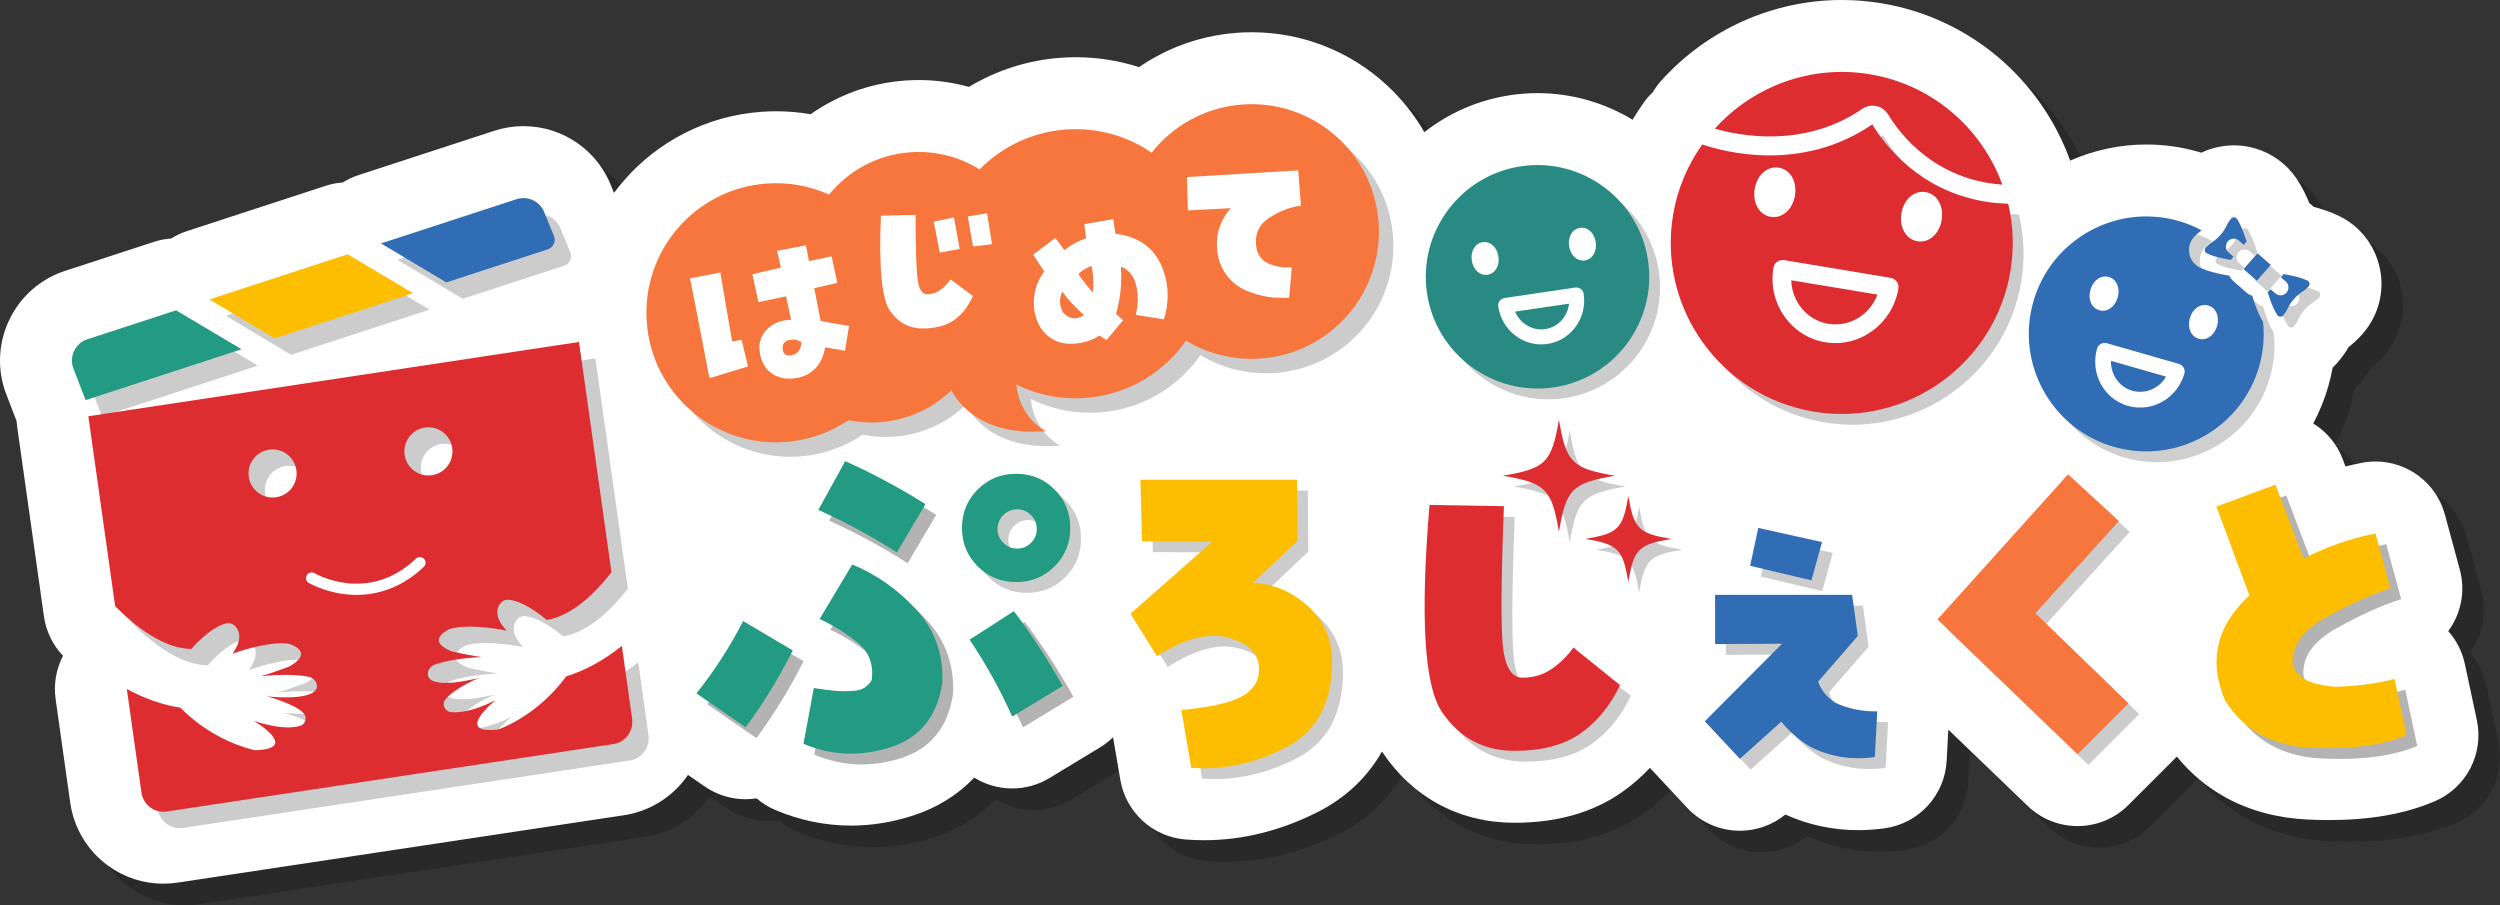 <?xml version="1.0" encoding="UTF-8"?>
<svg id="_レイヤー_2" data-name="レイヤー_2" xmlns="http://www.w3.org/2000/svg" width="1524.833" height="552.154" viewBox="0 0 1524.833 552.154">
  <rect x="0" y="0" width="1524.833" height="552.154" fill="#333333" stroke="none"/>
  <g id="_レイヤー_2-2" data-name="レイヤー_2">
    <g>
      <g>
        <g opacity=".2">
          <path d="M1523.864,452.398l-7.31-34.284c-1.601-7.507-5.122-14.382-10.126-20.008,7.677-10.417,10.677-24.102,7.046-37.515l-9.076-33.528c-5.26-19.433-22.87-32.414-42.31-32.414-2.821,0-5.682.274-8.548.841-3.28.649-6.541,1.376-9.785,2.182l-1.699-4.473c-3.57-9.397-10.024-16.855-17.973-21.753,3.828-7.164,6.92-14.776,9.212-22.765,1.068-3.723,1.939-7.481,2.623-11.267.791-.759,1.559-1.546,2.298-2.366.136-.151.271-.302.405-.455,2.762-3.151,5.094-6.378,7.05-9.764,3.067-2.363,5.929-5.058,8.55-8.056.116-.133.232-.266.346-.401,9.294-10.891,13.025-25.139,10.235-39.091-.034-.172-.07-.344-.106-.516-2.965-13.954-11.98-25.543-24.695-31.776-2.717-1.335-5.57-2.508-8.72-3.585-2.345-.804-4.666-1.477-6.906-2.051l-2.741-2.398c-.855-2.12-1.816-4.307-2.907-6.502-.01-.019-.019-.039-.029-.058-1.458-2.925-2.985-5.576-4.669-8.104-.022-.033-.044-.066-.066-.099-6.021-8.985-15.079-15.582-25.521-18.579-3.171-.909-6.431-1.478-9.696-1.693-1.016-.067-2.044-.102-3.063-.102-6.94,0-13.714,1.567-19.84,4.487-.578-.176-1.156-.357-1.736-.524-10.378-2.977-21.087-4.487-31.829-4.487-15.95,0-31.846,3.412-46.461,9.821-.044-.125-.085-.252-.131-.377-8.836-24.213-23.885-45.823-43.519-62.493-20.319-17.251-44.984-28.688-71.329-33.072-8.038-1.338-16.223-2.016-24.328-2.016-41.739,0-81.831,17.891-109.996,49.086-2.002,2.217-3.746,4.609-5.231,7.129-2.07,1.957-3.974,4.133-5.668,6.525-2.383,3.363-4.611,6.796-6.688,10.294-17.41-10.545-37.447-16.226-57.944-16.226-5.454,0-10.966.405-16.384,1.204-19.921,2.938-37.849,10.983-52.658,22.607-6.039-10.493-13.672-20.116-22.747-28.529-22.552-20.907-51.87-32.42-82.554-32.42-2.908,0-5.857.105-8.766.314-17.332,1.242-33.832,6.038-49.042,14.254-3.797,2.051-7.46,4.286-10.985,6.7-12.364-3.987-25.337-6.038-38.551-6.038-3.013,0-6.07.11-9.084.326-19.997,1.433-39.178,7.588-56.068,17.782-9.923-2.769-20.221-4.191-30.636-4.191-2.731,0-5.501.099-8.234.295-15.99,1.146-31.243,5.517-45.334,12.991-4.29,2.275-8.405,4.802-12.333,7.571-6.914-1.202-13.951-1.806-21.078-1.806-2.939,0-5.92.107-8.861.317-16.529,1.184-32.355,5.582-47.037,13.071-14.16,7.222-26.632,16.994-37.07,29.043-2.065,2.383-4.025,4.835-5.889,7.348l-1.277-3.114c-8.326-22.568-29.749-37.586-53.954-37.586-6.032,0-12.006.946-17.756,2.812-.024.008-82.755,27.007-82.755,27.007-3.446,1.125-6.683,2.656-9.67,4.526-3.527.251-7.052.927-10.495,2.051l-84.492,27.583c-3.444,1.124-6.68,2.655-9.665,4.524-3.525.251-7.049.926-10.493,2.05,0,0-54.328,17.73-54.343,17.735-30.061,9.846-46.57,42.333-36.802,72.419.24.738.499,1.47.778,2.195l6.518,16.955c.072,1.061.182,2.127.332,3.196l16.357,115.916c1.278,9.056,5.353,17.478,11.642,24.094-4.139,7.96-5.821,17.153-4.52,26.375l8.93,63.281c.031.223.065.446.1.668,2.346,14.957,10.309,28.195,22.422,37.277.118.089.237.177.357.264,9.906,7.272,21.638,11.116,33.927,11.116h.001c2.955,0,5.931-.231,8.853-.688l272.169-41.085c15.087-2.274,28.878-10.656,37.861-23.026.37-.51.728-1.027,1.08-1.547l10.265,7.073c7.591,5.231,16.265,7.749,24.858,7.749,2.257,0,4.508-.178,6.733-.522,3.388,2.913,7.262,5.348,11.557,7.158,14.89,6.275,30.381,9.457,46.04,9.457,12.379,0,24.924-2.002,37.286-5.951,15.033-4.803,27.733-12.637,37.851-23.32,3.137,1.951,6.535,3.519,10.13,4.638,4.266,1.327,8.658,1.981,13.034,1.981,7.941,0,15.822-2.157,22.753-6.361l30.756-18.655c2.959-1.795,5.63-3.887,8-6.214l4.463,26.032c3.392,19.783,19.777,34.741,39.786,36.321,3.745.296,7.542.446,11.287.446,23.371,0,46.636-5.756,69.151-17.111,17.112-8.633,30.368-21.209,39.326-36.949,9.333,13.957,21.038,24.788,34.79,32.189,13.84,7.449,29.371,11.226,46.16,11.226,25.736,0,47.686-6.23,65.241-18.518,6.258-4.38,12.023-9.391,17.286-14.996.449.528.911,1.048,1.389,1.559l21.385,22.897c8.63,9.24,20.331,13.926,32.073,13.926,9.804,0,19.635-3.268,27.726-9.881,14.037,6.319,28.97,9.517,44.482,9.517,5.315,0,10.752-.384,16.16-1.14,20.778-2.908,36.589-20.12,37.726-41.069l1.036-19.091,48.421,46.564c8.5,8.174,19.456,12.249,30.406,12.249,11.237,0,22.466-4.292,31.023-12.849l29.545-29.544c8.365,10.339,18.413,18.746,29.997,25.077,14.671,8.018,31.563,12.514,50.202,13.364,4.231.194,8.416.291,12.439.291,25.376,0,46.504-3.741,64.593-11.436,19.323-8.22,30.111-28.981,25.732-49.517Z"/>
        </g>
        <path d="M1510.703,439.237l-7.31-34.284c-1.601-7.507-5.122-14.382-10.126-20.008,7.677-10.417,10.677-24.102,7.046-37.515l-9.076-33.528c-5.26-19.433-22.87-32.414-42.31-32.414-2.821,0-5.682.274-8.548.841-3.28.649-6.541,1.376-9.785,2.182l-1.699-4.473c-3.57-9.397-10.024-16.855-17.973-21.753,3.828-7.164,6.92-14.776,9.212-22.765,1.068-3.723,1.939-7.481,2.623-11.267.791-.759,1.559-1.546,2.298-2.366.136-.151.271-.302.405-.455,2.762-3.151,5.094-6.378,7.05-9.764,3.067-2.363,5.929-5.058,8.55-8.056.116-.133.232-.266.346-.401,9.294-10.891,13.025-25.139,10.235-39.091-.034-.172-.07-.344-.106-.516-2.965-13.954-11.98-25.543-24.695-31.776-2.717-1.335-5.57-2.508-8.72-3.585-2.345-.804-4.666-1.477-6.906-2.051l-2.741-2.398c-.855-2.12-1.816-4.307-2.907-6.502-.01-.019-.019-.039-.029-.058-1.458-2.925-2.985-5.576-4.669-8.104-.022-.033-.044-.066-.066-.099-6.021-8.985-15.079-15.582-25.521-18.579-3.171-.909-6.431-1.478-9.696-1.693-1.016-.067-2.044-.102-3.063-.102-6.94,0-13.714,1.567-19.84,4.487-.578-.176-1.156-.357-1.736-.524-10.378-2.977-21.087-4.487-31.829-4.487-15.95,0-31.846,3.412-46.461,9.821-.044-.125-.085-.252-.131-.377-8.836-24.213-23.885-45.823-43.519-62.493-20.319-17.251-44.984-28.688-71.329-33.072-8.038-1.338-16.223-2.016-24.328-2.016-41.739,0-81.831,17.891-109.996,49.086-2.002,2.217-3.746,4.609-5.231,7.129-2.07,1.957-3.974,4.133-5.668,6.525-2.383,3.363-4.611,6.796-6.688,10.294-17.41-10.545-37.447-16.226-57.944-16.226-5.454,0-10.966.405-16.384,1.204-19.921,2.938-37.849,10.983-52.658,22.607-6.039-10.493-13.672-20.116-22.747-28.529-22.552-20.907-51.87-32.42-82.554-32.42-2.908,0-5.857.105-8.766.314-17.332,1.242-33.832,6.038-49.042,14.254-3.797,2.051-7.46,4.286-10.985,6.7-12.364-3.987-25.337-6.038-38.551-6.038-3.013,0-6.07.11-9.084.326-19.997,1.433-39.178,7.588-56.068,17.782-9.923-2.769-20.221-4.191-30.636-4.191-2.731,0-5.501.099-8.234.295-15.99,1.146-31.243,5.517-45.334,12.991-4.29,2.275-8.405,4.802-12.333,7.571-6.914-1.202-13.951-1.806-21.078-1.806-2.939,0-5.92.107-8.861.317-16.529,1.184-32.355,5.582-47.037,13.071-14.16,7.222-26.632,16.994-37.07,29.043-2.065,2.383-4.025,4.835-5.889,7.348l-1.277-3.114c-8.326-22.568-29.749-37.586-53.954-37.586-6.032,0-12.006.946-17.756,2.812-.024.008-82.755,27.007-82.755,27.007-3.446,1.125-6.683,2.656-9.67,4.526-3.527.251-7.052.927-10.495,2.051l-84.492,27.583c-3.444,1.124-6.68,2.655-9.665,4.524-3.525.251-7.049.926-10.493,2.05,0,0-54.328,17.73-54.343,17.735C9.552,175.082-6.957,207.569,2.811,237.655c.24.738.499,1.47.778,2.195l6.518,16.955c.072,1.061.182,2.127.332,3.196l16.357,115.916c1.278,9.056,5.353,17.478,11.642,24.094-4.139,7.96-5.821,17.153-4.52,26.375l8.93,63.281c.031.223.065.446.1.668,2.346,14.957,10.309,28.195,22.422,37.277.118.089.237.177.357.264,9.906,7.272,21.638,11.116,33.927,11.116h.001c2.955,0,5.931-.231,8.853-.688l272.169-41.085c15.087-2.274,28.878-10.656,37.861-23.026.37-.51.728-1.027,1.08-1.547l10.265,7.073c7.591,5.231,16.265,7.749,24.858,7.749,2.257,0,4.508-.178,6.733-.522,3.388,2.913,7.262,5.348,11.557,7.158,14.89,6.275,30.381,9.457,46.04,9.457,12.379,0,24.924-2.002,37.286-5.951,15.033-4.803,27.733-12.637,37.851-23.32,3.137,1.951,6.535,3.519,10.13,4.638,4.266,1.327,8.658,1.981,13.034,1.981,7.941,0,15.822-2.157,22.753-6.361l30.756-18.655c2.959-1.795,5.63-3.887,8-6.214l4.463,26.032c3.392,19.783,19.777,34.741,39.786,36.321,3.745.296,7.542.446,11.287.446,23.371,0,46.636-5.756,69.151-17.111,17.112-8.633,30.368-21.209,39.326-36.949,9.333,13.957,21.038,24.788,34.79,32.189,13.84,7.449,29.371,11.226,46.16,11.226,25.736,0,47.686-6.23,65.241-18.518,6.258-4.38,12.023-9.391,17.286-14.996.449.528.911,1.048,1.389,1.559l21.385,22.897c8.63,9.24,20.331,13.926,32.073,13.926,9.804,0,19.635-3.268,27.726-9.881,14.037,6.319,28.97,9.517,44.482,9.517,5.315,0,10.752-.384,16.16-1.14,20.778-2.908,36.589-20.12,37.726-41.069l1.036-19.091,48.421,46.564c8.5,8.174,19.456,12.249,30.406,12.249,11.237,0,22.466-4.292,31.023-12.849l29.545-29.544c8.365,10.339,18.413,18.746,29.997,25.077,14.671,8.018,31.563,12.514,50.202,13.364,4.231.194,8.416.291,12.439.291,25.376,0,46.504-3.741,64.593-11.436,19.323-8.22,30.111-28.981,25.732-49.517Z" fill="#fff"/>
      </g>
      <g>
        <g>
          <g>
            <g opacity=".2">
              <path d="M766.664,72.556c-22.679,1.625-42.382,12.834-55.435,29.381-14.781-10.132-32.964-15.519-52.227-14.139-20.765,1.488-39.167,10.581-52.687,24.356-12.192-7.612-26.817-11.575-42.25-10.469-20.171,1.445-37.742,11.259-49.569,25.799-11.55-5.201-24.517-7.695-38.037-6.726-43.534,3.119-76.296,40.939-73.177,84.473,3.119,43.534,40.939,76.296,84.473,73.177,14.304-1.025,27.444-5.796,38.531-13.285,6.135,1.247,12.538,1.693,19.087,1.224,17.081-1.224,32.294-8.453,43.737-19.467,3.87,7.46,18.247,28.122,57.696,24.894,0,0-15.735-7.153-18.154-28.447,12.628,6.226,27.023,9.287,42.081,8.208,25.707-1.842,47.794-15.338,61.475-34.948,13.236,7.97,28.973,12.083,45.556,10.895,42.782-3.065,74.978-40.232,71.912-83.013-3.065-42.782-40.232-74.978-83.013-71.913Z"/>
            </g>
            <path d="M757.849,63.742c-22.679,1.625-42.382,12.834-55.435,29.381-14.781-10.132-32.964-15.519-52.227-14.139-20.765,1.488-39.167,10.581-52.687,24.356-12.192-7.612-26.817-11.575-42.25-10.469-20.171,1.445-37.742,11.259-49.569,25.799-11.55-5.201-24.517-7.695-38.037-6.726-43.534,3.119-76.296,40.939-73.177,84.473,3.119,43.534,40.939,76.296,84.473,73.177,14.304-1.025,27.444-5.796,38.531-13.285,6.135,1.247,12.538,1.693,19.087,1.224,17.081-1.224,32.294-8.453,43.737-19.467,3.87,7.46,18.247,28.122,57.696,24.894,0,0-15.735-7.153-18.154-28.447,12.628,6.226,27.023,9.287,42.081,8.208,25.707-1.842,47.794-15.338,61.475-34.948,13.236,7.97,28.973,12.083,45.556,10.895,42.782-3.065,74.978-40.232,71.912-83.013-3.065-42.782-40.232-74.978-83.013-71.913Z" fill="#f7763e"/>
          </g>
          <path d="M452.334,207.29l3.868,16.219-23.462,7.188-11.837-60.924,18.426-3.581,7.224,42.101,5.781-1.004ZM491.557,149.593l1.88,9.674,13.775-2.916,3.5,16.171-14.076,3.213,3.894,20.038,17.331,3.087-2.452,15.057-12.114-2.069c-1.091,5.871-3.22,10.288-6.389,13.254-3.17,2.964-6.726,4.751-10.671,5.358-5.683,1.104-10.606.368-14.77-2.208-4.167-2.578-6.8-6.705-7.905-12.388-1.148-5.911.239-10.863,4.165-14.853,3.925-3.989,8.84-5.961,14.747-5.913l-3.027-14.351-16.885,3.52-3.657-16.978,17.371-4.093-2.337-10.182,17.62-3.423ZM483.067,216.616c1.843-.358,3.254-1.29,4.238-2.795.98-1.505,1.484-3.217,1.511-5.134-1.697-.944-3.11-1.446-4.236-1.506-1.128-.06-2.267.021-3.418.245-1.459.283-2.518.988-3.175,2.111-.659,1.125-.823,2.531-.495,4.22.239,1.229.805,2.095,1.7,2.598.894.503,2.186.591,3.875.263Z" fill="#fff"/>
          <path d="M565.649,179.5c3.125-.125,5.866-1.076,8.222-2.854,2.354-1.777,4.307-3.872,5.854-6.282l13.674,10.137c-2.578,5.974-6.146,10.695-10.704,14.166-4.558,3.471-10.705,5.36-18.442,5.67-8.832.354-15.877-3.081-21.136-10.307-5.261-7.225-7.196-26.717-5.806-58.475l21.114-.493c.038,22.465.549,36.181,1.531,41.15.98,4.971,2.88,7.399,5.693,7.287ZM573.201,154.07l-3.692-18.873,12.342-2.608,3.471,19.234-12.121,2.247ZM590.282,132.017l11.784-1.881,2.983,18.784-11.568,1.403-3.199-18.306Z" fill="#fff"/>
          <path d="M680.291,142.521c15.096,1.904,24.916,9.56,29.459,22.966,3.238,9.556,3.286,19.326.146,29.308l-17.153-2.734c1.768-7.452,1.649-14.143-.359-20.069-1.556-4.592-4.478-7.73-8.766-9.416.813,9.469-.165,19.131-2.935,28.988l4.359,3.727-10.142,12.107-4.28-2.761c-5.623,3.639-11.995,5.303-19.119,4.992-7.125-.311-12.806-3.67-17.042-10.081-3.093-5.474-4.347-11.367-3.761-17.678.587-6.31,2.674-11.723,6.264-16.244l-6.841-10.316,13.64-10.197,5.379,7.468c3.893-3.135,8.319-5.544,13.283-7.227l-1.082-8.676,17.682-3.02,1.269,8.861ZM648.663,191.02c3.827,3.742,8.009,4.14,12.546,1.199-5.018-4.327-9.445-9.103-13.279-14.329-2.106,4.514-1.862,8.891.732,13.13ZM666.557,178.391c.616-5.492.353-10.896-.785-16.208-3.038,1.029-5.701,2.674-7.989,4.937,2.542,3.845,5.467,7.605,8.774,11.271Z" fill="#fff"/>
          <path d="M750.656,126.974l-26.122,1.343-.566-20.33,67.867-4.083,1.636,21.547c-7.095.951-13.772,3.585-20.031,7.904-6.261,4.321-8.561,10.657-6.898,19.012,1.144,4.045,3.709,6.908,7.695,8.588,3.983,1.683,8.535,2.401,13.652,2.159l-1.579,18.434c-8.709.673-17.182-.65-25.42-3.971-8.241-3.318-13.907-9.248-17.003-17.791-3.615-12.492-1.356-23.43,6.77-32.811Z" fill="#fff"/>
        </g>
        <g>
          <g opacity=".3">
            <path d="M459.843,385.389l30.251,17.899c-8.236,16.473-17.816,32.103-28.739,46.889l-29.999-20.671c11.092-13.948,20.585-28.652,28.487-44.117Z"/>
            <path d="M502.95,426.228c4.034.674,8.15,1.221,12.353,1.639,4.199.421,8.484.421,12.857,0,4.368-.418,7.728-2.561,10.084-6.429,1.343-9.745-1.682-17.52-9.076-23.318-7.397-5.798-14.96-10.462-22.688-13.992l19.916-33.276c14.956,6.22,28.021,15.465,39.2,27.731,11.175,12.27,16.425,27.061,15.755,44.368-3.025,20.506-13.613,33.654-31.763,39.453-18.151,5.797-35.797,5.081-52.939-2.143l6.302-34.032Z"/>
            <path d="M571.015,314.047l-17.395,29.495c-15.799-10.084-31.763-18.737-47.898-25.965l16.386-29.747c16.803,7.563,33.107,16.303,48.906,26.218Z"/>
            <path d="M597.989,396.733l26.974-17.395c10.923,14.456,20.837,29.665,29.747,45.629l-30.756,18.655c-7.397-16.468-16.051-32.098-25.965-46.889Z"/>
          </g>
          <g>
            <path d="M453.262,378.808l30.251,17.899c-8.236,16.473-17.816,32.103-28.739,46.889l-29.999-20.671c11.092-13.948,20.585-28.652,28.487-44.117Z" fill="#239a82"/>
            <path d="M496.369,419.647c4.034.674,8.15,1.221,12.353,1.639,4.199.421,8.484.421,12.857,0,4.368-.418,7.728-2.561,10.084-6.429,1.343-9.745-1.682-17.52-9.076-23.318-7.397-5.798-14.96-10.462-22.688-13.992l19.916-33.276c14.956,6.22,28.021,15.465,39.2,27.731,11.175,12.27,16.425,27.061,15.755,44.368-3.025,20.506-13.613,33.654-31.763,39.453-18.151,5.797-35.797,5.081-52.939-2.143l6.302-34.032Z" fill="#239a82"/>
            <path d="M564.435,307.467l-17.395,29.495c-15.799-10.084-31.763-18.737-47.898-25.965l16.386-29.747c16.803,7.563,33.107,16.303,48.906,26.218Z" fill="#239a82"/>
            <path d="M591.409,390.153l26.974-17.395c10.923,14.456,20.837,29.665,29.747,45.629l-30.756,18.655c-7.397-16.468-16.051-32.098-25.965-46.889Z" fill="#239a82"/>
          </g>
        </g>
        <g>
          <g opacity=".2">
            <path d="M649.794,305.132c-6.389-6.385-14.204-9.58-23.445-9.58-9.244,0-17.06,3.195-23.445,9.58-6.388,6.389-9.579,14.204-9.579,23.445,0,9.244,3.191,17.06,9.579,23.445,6.385,6.388,14.2,9.579,23.445,9.579,9.241,0,17.056-3.191,23.445-9.579,6.385-6.385,9.58-14.2,9.58-23.445,0-9.241-3.195-17.056-9.58-23.445ZM635.425,337.651c-2.356,2.356-5.129,3.529-8.319,3.529-3.364,0-6.22-1.174-8.571-3.529-2.356-2.351-3.529-5.125-3.529-8.319,0-3.36,1.174-6.216,3.529-8.571,2.351-2.351,5.207-3.529,8.571-3.529,3.19,0,5.963,1.178,8.319,3.529,2.351,2.356,3.529,5.211,3.529,8.571,0,3.194-1.178,5.967-3.529,8.319Z"/>
          </g>
          <path d="M643.213,298.551c-6.389-6.385-14.204-9.58-23.445-9.58-9.244,0-17.06,3.195-23.445,9.58-6.388,6.389-9.579,14.204-9.579,23.445,0,9.244,3.191,17.06,9.579,23.445,6.385,6.388,14.2,9.579,23.445,9.579,9.241,0,17.056-3.191,23.445-9.579,6.385-6.385,9.58-14.2,9.58-23.445,0-9.241-3.195-17.056-9.58-23.445ZM628.844,331.071c-2.356,2.356-5.129,3.529-8.319,3.529-3.364,0-6.22-1.174-8.571-3.529-2.356-2.351-3.529-5.125-3.529-8.319,0-3.36,1.174-6.216,3.529-8.571,2.351-2.351,5.207-3.529,8.571-3.529,3.19,0,5.963,1.178,8.319,3.529,2.351,2.356,3.529,5.211,3.529,8.571,0,3.194-1.178,5.967-3.529,8.319Z" fill="#239a82"/>
        </g>
        <g>
          <g opacity=".2">
            <path d="M770.977,361.944c12.77.844,23.988,5.716,33.654,14.621,9.662,8.91,14.495,20.168,14.495,33.781-.169,25.378-9.749,42.856-28.738,52.436-18.994,9.579-38.066,13.613-57.224,12.1l-6.051-35.293c17.143-1.513,29.326-4.199,36.554-8.067,7.224-3.864,10.84-9.492,10.84-16.89,0-9.241-6.137-15.586-18.402-19.033-12.27-3.442-26.891.296-43.864,11.218l-16.134-25.965,49.915-43.864-42.856-.253-1.008-37.562h95.543l.252,37.31-26.974,25.461Z"/>
          </g>
          <path d="M764.397,355.364c12.77.844,23.988,5.716,33.654,14.621,9.662,8.91,14.495,20.168,14.495,33.781-.169,25.378-9.749,42.856-28.738,52.436-18.994,9.579-38.066,13.613-57.224,12.1l-6.051-35.293c17.143-1.513,29.326-4.199,36.554-8.067,7.224-3.864,10.84-9.492,10.84-16.89,0-9.241-6.137-15.586-18.402-19.033-12.27-3.442-26.891.296-43.864,11.218l-16.134-25.965,49.915-43.864-42.856-.253-1.008-37.562h95.543l.252,37.31-26.974,25.461Z" fill="#fdbd00"/>
        </g>
        <g>
          <g opacity=".2">
            <path d="M935.213,419.925c6.72,0,12.687-1.803,17.899-5.419,5.207-3.612,9.579-7.941,13.109-12.983l28.487,22.94c-6.05,12.605-14.117,22.437-24.201,29.495-10.084,7.059-23.445,10.588-40.083,10.588-18.994,0-33.824-7.98-44.494-23.949-10.675-15.965-13.152-57.981-7.437-126.047l45.377.757c-1.851,48.236-1.934,77.731-.253,88.484,1.679,10.757,5.546,16.134,11.596,16.134Z"/>
          </g>
          <path d="M928.633,413.345c6.72,0,12.687-1.803,17.899-5.419,5.207-3.612,9.579-7.941,13.109-12.983l28.487,22.94c-6.05,12.605-14.117,22.437-24.201,29.495-10.084,7.059-23.445,10.588-40.083,10.588-18.994,0-33.824-7.98-44.494-23.949-10.675-15.965-13.152-57.981-7.437-126.047l45.377.757c-1.851,48.236-1.934,77.731-.253,88.484,1.679,10.757,5.546,16.134,11.596,16.134Z" fill="#dd2d30"/>
        </g>
        <g>
          <g opacity=".2">
            <path d="M1067.785,469.414l-21.385-22.897,47.09-47.306-40.825.216v-30.025h83.595l3.456,25.057-24.193,27.865c1.87,5.329,5.4,9.65,10.584,12.96,7.919,3.602,16.417,5.33,25.49,5.185l-1.512,27.865c-14.402,2.015-27.794-.216-40.178-6.696-6.771-4.32-12.387-9.288-16.849-14.905l-25.273,22.681ZM1117.899,337.216l-6.48,23.329-37.37-8.856,4.968-23.113,38.882,8.64Z"/>
          </g>
          <path d="M1061.205,462.834l-21.385-22.897,47.09-47.306-40.825.216v-30.025h83.595l3.456,25.057-24.193,27.865c1.87,5.329,5.4,9.65,10.584,12.96,7.919,3.602,16.417,5.33,25.49,5.185l-1.512,27.865c-14.402,2.015-27.794-.216-40.178-6.696-6.771-4.32-12.387-9.288-16.849-14.905l-25.273,22.681ZM1111.318,330.636l-6.48,23.329-37.37-8.856,4.968-23.113,38.882,8.64Z" fill="#306db5"/>
        </g>
        <g>
          <g opacity=".2">
            <path d="M1304.763,435.555l-31.007,31.007-85.459-82.182,79.662-88.484,31.007,28.486-50.923,56.217,56.72,54.956Z"/>
          </g>
          <path d="M1298.183,428.975l-31.007,31.007-85.459-82.182,79.662-88.484,31.007,28.486-50.923,56.217,56.72,54.956Z" fill="#f7763e"/>
        </g>
        <g>
          <g opacity=".3">
            <path d="M1363.71,433.791c-10.253-24.201-5.294-45.542,14.874-64.031l-20.168-54.2,36.05-13.361,17.142,45.124c13.948-7.224,28.569-12.352,43.864-15.377l9.076,33.528c-10.927,3.364-23.866,9.162-38.823,17.395-14.96,8.236-21.849,18.151-20.671,29.747,2.016,4.876,5.672,8.193,10.966,9.957,5.294,1.765,10.545,2.734,15.756,2.899,13.613-.504,25.374-2.1,35.293-4.79l7.31,34.284c-14.621,6.22-33.906,8.784-57.855,7.689-23.949-1.091-41.556-10.714-52.814-28.865Z"/>
          </g>
          <path d="M1357.129,427.21c-10.253-24.201-5.294-45.542,14.874-64.031l-20.168-54.2,36.05-13.361,17.142,45.124c13.948-7.224,28.569-12.352,43.864-15.377l9.076,33.528c-10.927,3.364-23.866,9.162-38.823,17.395-14.96,8.236-21.849,18.151-20.671,29.747,2.016,4.876,5.672,8.193,10.966,9.957,5.294,1.765,10.545,2.734,15.756,2.899,13.613-.504,25.374-2.1,35.293-4.79l7.31,34.284c-14.621,6.22-33.906,8.784-57.855,7.689-23.949-1.091-41.556-10.714-52.814-28.865Z" fill="#fdbd00"/>
        </g>
        <g>
          <g opacity=".2">
            <path d="M991.64,296.753c-26.195,4.433-29.789,8.027-34.222,34.222-4.433-26.195-8.027-29.789-34.222-34.222,26.195-4.433,29.789-8.027,34.222-34.222,4.433,26.195,8.027,29.789,34.222,34.222Z"/>
          </g>
          <path d="M985.06,290.172c-26.195,4.433-29.789,8.027-34.222,34.222-4.433-26.195-8.027-29.789-34.222-34.222,26.195-4.433,29.789-8.027,34.222-34.222,4.433,26.195,8.027,29.789,34.222,34.222Z" fill="#dd2d30"/>
        </g>
        <g>
          <g opacity=".2">
            <path d="M1025.957,335.286c-20.052,3.394-22.804,6.145-26.198,26.198-3.394-20.052-6.145-22.804-26.198-26.198,20.052-3.394,22.804-6.145,26.198-26.198,3.394,20.052,6.145,22.804,26.198,26.198Z"/>
          </g>
          <path d="M1019.377,328.705c-20.052,3.394-22.804,6.145-26.198,26.198-3.394-20.052-6.145-22.804-26.198-26.198,20.052-3.394,22.804-6.145,26.198-26.198,3.394,20.052,6.145,22.804,26.198,26.198Z" fill="#dd2d30"/>
        </g>
        <g>
          <g opacity=".2">
            <path d="M954.303,242.832c-37.173,5.481-71.877-20.305-77.359-57.481-5.482-37.175,20.303-71.877,57.476-77.358,37.173-5.481,71.877,20.301,77.358,57.476,5.482,37.175-20.303,71.881-57.476,77.363Z"/>
          </g>
          <path d="M947.722,236.252c-37.173,5.481-71.877-20.305-77.359-57.481-5.482-37.175,20.303-71.877,57.476-77.358,37.173-5.481,71.877,20.301,77.358,57.476,5.482,37.175-20.303,71.881-57.476,77.363Z" fill="#298a84"/>
        </g>
        <path d="M965.946,179.255c-.369-2.501-2.693-4.226-5.192-3.858l-43.072,6.351c-2.499.368-4.226,2.691-3.858,5.192,2.17,14.719,15.626,24.97,29.994,22.851,14.372-2.119,24.298-15.818,22.128-30.537ZM942.484,200.743c-7.872,1.161-15.333-3.437-18.374-10.695l32.887-4.849c-.819,7.828-6.638,14.383-14.512,15.545Z" fill="#fff"/>
        <path d="M907.285,167.586c-4.637.684-8.766-3.073-9.601-8.74-.836-5.666,2.033-10.453,6.67-11.137,4.637-.684,8.764,3.072,9.599,8.738.836,5.667-2.031,10.455-6.668,11.139Z" fill="#fff"/>
        <path d="M973.291,147.697c.836,5.667-2.033,10.455-6.67,11.139-4.637.684-8.762-3.074-9.598-8.74-.836-5.666,2.03-10.453,6.667-11.137,4.637-.684,8.765,3.072,9.601,8.738Z" fill="#fff"/>
        <path d="M1140.476,45.291c38.393,6.39,68.361,33.139,80.839,67.33-41.065-2.934-62.248-30.558-69.617-42.685-1.657-2.728-4.215-4.588-7.196-5.234-3.118-.666-6.186-.002-8.875,1.837-35.069,23.919-74.179,16.405-89.711,11.947,23.054-25.535,58.178-39.249,94.56-33.194Z" fill="#dd2d30"/>
        <g>
          <g opacity=".2">
            <path d="M1112.81,257.643c-56.732-9.442-95.203-63.279-85.761-120.01,2.667-16.023,8.97-30.511,17.784-42.953,13.389,4.577,60.571,17.327,103.699-12.245,7.696,12.672,28.773,40.425,68.606,47.054,4.515.751,9.301,1.202,14.304,1.357,3.1,13.079,3.72,26.964,1.378,41.032-9.442,56.732-63.279,95.206-120.011,85.764Z"/>
          </g>
          <path d="M1106.23,251.063c-56.732-9.442-95.203-63.279-85.761-120.01,2.667-16.023,8.97-30.511,17.784-42.953,13.389,4.577,60.571,17.327,103.699-12.245,7.696,12.672,28.773,40.425,68.606,47.054,4.515.751,9.301,1.202,14.304,1.357,3.1,13.079,3.72,26.964,1.378,41.032-9.442,56.732-63.279,95.206-120.011,85.764Z" fill="#dd2d30"/>
        </g>
        <path d="M1153.19,169.474l-64.963-10.812c-3.106-.517-6.044,1.582-6.561,4.689-3.585,21.54,10.592,41.906,31.602,45.403,21.015,3.498,41.025-11.179,44.61-32.719.517-3.106-1.58-6.043-4.688-6.561ZM1115.141,197.505c-12.946-2.155-22.196-13.496-22.609-26.565l52.612,8.756c-4.626,12.23-17.051,19.965-30.003,17.809Z" fill="#fff"/>
        <path d="M1080.017,132.251c-6.994-1.164-11.198-8.487-9.776-17.033,1.422-8.546,7.772-14.11,14.765-12.946,6.994,1.164,11.196,8.484,9.774,17.03-1.422,8.546-7.769,14.113-14.763,12.949Z" fill="#fff"/>
        <path d="M1184.278,134.196c-1.422,8.546-7.772,14.113-14.765,12.949s-11.193-8.486-9.77-17.032c1.422-8.546,7.766-14.111,14.76-12.947s11.198,8.484,9.776,17.031Z" fill="#fff"/>
        <g>
          <g opacity=".19">
            <polygon points="1383.115 177.82 1383.119 177.821 1391.589 168.139 1383.474 161.037 1375.004 170.72 1383.115 177.82"/>
            <path d="M1352.521,161.075c1.122.551,2.321,1.022,3.58,1.452,3.318,1.137,7.16,1.929,11.129,2.606.18-.249.332-.515.538-.749l1.066-1.219-2.963-2.594c-1.448-1.27-1.951-3.213-1.454-4.946.19-.664.522-1.292,1.002-1.843,1.756-1.998,4.788-2.198,6.789-.451l2.961,2.591,1.068-1.221c.206-.236.449-.418.673-.629-1.196-3.838-2.492-7.536-4.056-10.687-.592-1.189-1.226-2.316-1.916-3.352-.328-.49-.79-.72-1.165-.828-.203-.058-.382-.083-.497-.089-.325-.025-1.146-.009-1.735.648-1.257,1.435-2.06,2.651-2.636,3.925-2.048,4.535-5.362,8.319-9.589,10.946-1.155.724-2.28,1.696-3.328,2.9-.755.878-.662,1.696-.598,2.017.069.323.314,1.121,1.132,1.522Z"/>
            <path d="M1415.203,179.306c-.069-.323-.314-1.121-1.132-1.522-1.122-.551-2.321-1.022-3.58-1.452-3.324-1.141-7.162-1.934-11.127-2.609-.181.251-.334.517-.54.752l-1.066,1.219,2.962,2.593c1.448,1.27,1.951,3.213,1.454,4.946-.19.664-.522,1.291-1.002,1.843-1.27,1.448-3.213,1.951-4.951,1.453-.659-.189-1.287-.521-1.838-1.001l-2.958-2.589-1.066,1.22c-.205.233-.466.376-.688.585,1.2,3.853,2.501,7.567,4.072,10.729.592,1.191,1.221,2.319,1.908,3.347.505.76,1.331.895,1.67.923.325.025,1.142.005,1.73-.647,1.249-1.425,2.05-2.632,2.626-3.908,2.029-4.519,5.333-8.305,9.558-10.938,1.201-.745,2.306-1.703,3.382-2.934.743-.871.651-1.689.587-2.011Z"/>
            <path d="M1385.129,199.753c-1.942-3.913-3.455-8.292-4.826-12.751-1.256-.382-2.463-1.021-3.517-1.939l-.004-.001-8.114-7.106c-1.038-.908-1.832-2.014-2.391-3.233-4.612-.771-9.159-1.693-13.277-3.089-1.749-.595-3.288-1.227-4.71-1.923-3.256-1.593-5.56-4.58-6.313-8.192-.753-3.607.161-7.253,2.499-10.007.059-.071.348-.394.41-.459,1.313-1.511,2.883-2.849,4.538-3.987-4.374-2.336-9.04-4.271-13.995-5.693-37.978-10.895-77.737,11.138-88.632,49.116-10.895,37.978,11.136,77.742,49.115,88.636,37.978,10.895,77.738-11.142,88.633-49.121,2.599-9.061,3.273-18.214,2.355-27.062-.602-.987-1.192-2.023-1.772-3.19Z"/>
          </g>
          <g>
            <polygon points="1376.534 171.239 1376.539 171.241 1385.008 161.558 1376.893 154.457 1368.424 164.139 1376.534 171.239" fill="#306db5"/>
            <path d="M1345.941,154.494c1.122.551,2.321,1.022,3.58,1.452,3.318,1.137,7.16,1.929,11.129,2.606.18-.249.332-.515.538-.749l1.066-1.219-2.963-2.594c-1.448-1.27-1.951-3.213-1.454-4.946.19-.664.522-1.292,1.002-1.843,1.756-1.998,4.788-2.198,6.789-.451l2.961,2.591,1.068-1.221c.206-.236.449-.418.673-.629-1.196-3.838-2.492-7.536-4.056-10.687-.592-1.189-1.226-2.316-1.916-3.352-.328-.49-.79-.72-1.165-.828-.203-.058-.382-.083-.497-.089-.325-.025-1.146-.009-1.735.648-1.257,1.435-2.06,2.651-2.636,3.925-2.048,4.535-5.362,8.319-9.589,10.946-1.155.724-2.28,1.696-3.328,2.9-.755.878-.662,1.696-.598,2.017.069.323.314,1.121,1.132,1.522Z" fill="#306db5"/>
            <path d="M1408.623,172.725c-.069-.323-.314-1.121-1.132-1.522-1.122-.551-2.321-1.022-3.58-1.452-3.324-1.141-7.162-1.934-11.127-2.609-.181.251-.334.517-.54.752l-1.066,1.219,2.962,2.593c1.448,1.27,1.951,3.213,1.454,4.946-.19.664-.522,1.291-1.002,1.843-1.27,1.448-3.213,1.951-4.951,1.453-.659-.189-1.287-.521-1.838-1.001l-2.958-2.589-1.066,1.22c-.205.233-.466.376-.688.585,1.2,3.853,2.501,7.567,4.072,10.729.592,1.191,1.221,2.319,1.908,3.347.505.76,1.331.895,1.67.923.325.025,1.142.005,1.73-.647,1.249-1.425,2.05-2.632,2.626-3.908,2.029-4.519,5.333-8.305,9.558-10.938,1.201-.745,2.306-1.703,3.382-2.934.743-.871.651-1.689.587-2.011Z" fill="#306db5"/>
            <path d="M1378.548,193.173c-1.942-3.913-3.455-8.292-4.826-12.751-1.256-.382-2.463-1.021-3.517-1.939l-.004-.001-8.114-7.106c-1.038-.908-1.832-2.014-2.391-3.233-4.612-.771-9.159-1.693-13.277-3.089-1.749-.595-3.288-1.227-4.71-1.923-3.256-1.593-5.56-4.58-6.313-8.192-.753-3.607.161-7.253,2.499-10.007.059-.071.348-.394.41-.459,1.313-1.511,2.883-2.849,4.538-3.987-4.374-2.336-9.04-4.271-13.995-5.693-37.978-10.895-77.737,11.138-88.632,49.116-10.895,37.978,11.136,77.742,49.115,88.636,37.978,10.895,77.738-11.142,88.633-49.121,2.599-9.061,3.273-18.214,2.355-27.062-.602-.987-1.192-2.023-1.772-3.19Z" fill="#306db5"/>
          </g>
        </g>
        <path d="M1280.43,189.232c-4.737-1.359-7.059-6.75-5.398-12.539,1.661-5.789,6.487-9.127,11.224-7.768s7.058,6.747,5.397,12.536c-1.661,5.789-6.485,9.129-11.223,7.77Z" fill="#fff"/>
        <path d="M1352.273,198.851c-1.661,5.789-6.487,9.129-11.225,7.77-4.737-1.359-7.055-6.749-5.395-12.537,1.661-5.789,6.483-9.128,11.22-7.769,4.737,1.359,7.06,6.748,5.399,12.537Z" fill="#fff"/>
        <path d="M1329.019,221.971l-44.005-12.624c-2.555-.733-5.216.741-5.949,3.297-4.314,15.037,4.122,30.697,18.802,34.909,14.68,4.211,30.135-4.596,34.448-19.633.733-2.555-.741-5.216-3.297-5.949ZM1300.519,238.307c-8.044-2.308-13.195-9.951-12.957-18.223l33.604,9.64c-4.183,7.14-12.603,10.891-20.647,8.583Z" fill="#fff"/>
        <g>
          <g opacity=".2">
            <path d="M344.142,162.051c3.202-1.051,4.949-4.495,3.905-7.7l-5.798-14.142c-2.349-7.143-10.031-11.043-17.184-8.722l-82.684,26.984,39.838,23.769,61.923-20.189Z"/>
            <path d="M261.958,188.854l-39.434-23.451c-.15-.057-.181-.251-.304-.356l-84.492,27.583,39.827,23.774,84.403-27.551Z"/>
            <path d="M62.202,254.044l95.12-31.025-39.467-23.464c-.142-.054-.173-.248-.287-.349l-54.299,17.721c-7.148,2.341-11.054,10.026-8.731,17.18l7.665,19.937Z"/>
            <path d="M395.55,448.322l-6.259-44.371c-10.826,8.705-22.547,15.128-33.952,18.593-12.089,16.466-27.471,26.664-39.991,31.88-.813.339-1.678.547-2.556.632-25.912,2.5-.619-17.934-.619-17.934-14.118,7.063-22.694,7.763-27.354,7.149-3.61-.475-5.422-4.671-3.217-7.569,5.231-6.872,20.457-13.197,20.457-13.197-21.276,5.203-32.686,3.503-30.952-3.75.469-1.963,1.916-3.558,3.802-4.275,9.551-3.631,25.038-4.584,29.198-4.708-3.458-.274-13.544-2.348-17.097-3.093-.894-.188-1.768-.462-2.603-.832-15.323-6.81.188-13.299.188-13.299,12.669-3.552,34.501,1.107,34.501,1.107-8.095-8.397-5.994-14.023-3.762-16.799,1.192-1.483,3.048-2.228,4.943-2.059,10.154.906,23.208,12.332,23.208,12.332,15.191-2.472,29.121-15.866,39.471-29.068l-19.816-140.485-299.264,45.296,16.357,115.916c12.528,12.541,29.695,25.804,46.449,26.045,0,0,11.24-13.213,21.153-15.596,1.85-.445,3.795.02,5.191,1.313,2.614,2.42,5.515,7.677-1.263,17.169,0,0,20.915-7.805,33.968-6.146,0,0,16.293,4.149,2.133,13.129-.771.489-1.596.888-2.453,1.204-3.406,1.257-13.079,4.785-16.46,5.562,4.133-.486,19.593-1.81,29.572.383,1.971.433,3.636,1.8,4.387,3.673,2.778,6.921-8.261,10.274-30.069,8.241,0,0,15.988,4.028,22.169,10.06,2.606,2.543,1.427,6.959-2.074,7.958-4.52,1.289-13.107,1.852-28.106-3.068,0,0,28.012,16.512,2.013,17.832-.88.045-1.766-.035-2.62-.251-13.148-3.327-29.857-11.163-44.227-25.682-10.592-1.58-21.786-5.485-32.641-11.357l8.93,63.281c.562,3.581,2.499,6.801,5.398,8.975,2.911,2.137,6.558,3.015,10.122,2.437l272.32-41.108c3.569-.535,6.774-2.481,8.894-5.401,2.117-2.92,3.023-6.546,2.527-10.119ZM178.316,313.307c-8.022,1.137-15.446-4.445-16.583-12.467-1.137-8.022,4.445-15.446,12.467-16.583s15.446,4.445,16.583,12.467c1.137,8.022-4.445,15.446-12.467,16.583ZM256.779,287.374c-1.137-8.022,4.445-15.446,12.467-16.583,8.022-1.137,15.446,4.445,16.583,12.467,1.137,8.022-4.445,15.446-12.467,16.583-8.022,1.137-15.446-4.445-16.583-12.467Z"/>
            <path d="M227.445,372.841c-2.284,0-4.439-.134-6.436-.352-13.173-1.438-22.262-6.691-22.642-6.915-1.649-.966-2.202-3.085-1.236-4.734s3.088-2.201,4.734-1.236c1.325.769,32.916,18.608,61.864-8.875,1.386-1.315,3.576-1.259,4.892.127,1.315,1.386,1.258,3.576-.127,4.892-14.32,13.594-29.364,17.093-41.049,17.093Z"/>
          </g>
          <g>
            <path d="M334.142,152.051c3.202-1.051,4.949-4.495,3.905-7.7l-5.798-14.142c-2.349-7.143-10.031-11.043-17.184-8.722l-82.684,26.984,39.838,23.769,61.923-20.189Z" fill="#306db5"/>
            <path d="M251.958,178.854l-39.434-23.451c-.15-.057-.181-.251-.304-.356l-84.492,27.583,39.827,23.774,84.403-27.551Z" fill="#fdbd00"/>
            <path d="M52.202,244.044l95.12-31.025-39.467-23.464c-.142-.054-.173-.248-.287-.349l-54.299,17.721c-7.148,2.341-11.054,10.026-8.731,17.18l7.665,19.937Z" fill="#239a82"/>
            <path d="M385.55,438.322l-6.259-44.371c-10.826,8.705-22.547,15.128-33.952,18.593-12.089,16.466-27.471,26.664-39.991,31.88-.813.339-1.678.547-2.556.632-25.912,2.5-.619-17.934-.619-17.934-14.118,7.063-22.694,7.763-27.354,7.149-3.61-.475-5.422-4.671-3.217-7.569,5.231-6.872,20.457-13.197,20.457-13.197-21.276,5.203-32.686,3.503-30.952-3.75.469-1.963,1.916-3.558,3.802-4.275,9.551-3.631,25.038-4.584,29.198-4.708-3.458-.274-13.544-2.348-17.097-3.093-.894-.188-1.768-.462-2.603-.832-15.323-6.81.188-13.299.188-13.299,12.669-3.552,34.501,1.107,34.501,1.107-8.095-8.397-5.994-14.023-3.762-16.799,1.192-1.483,3.048-2.228,4.943-2.059,10.154.906,23.208,12.332,23.208,12.332,15.191-2.472,29.121-15.866,39.471-29.068l-19.816-140.485L53.879,253.872l16.357,115.916c12.528,12.541,29.695,25.804,46.449,26.045,0,0,11.24-13.213,21.153-15.596,1.85-.445,3.795.02,5.191,1.313,2.614,2.42,5.515,7.677-1.263,17.169,0,0,20.915-7.805,33.968-6.146,0,0,16.293,4.149,2.133,13.129-.771.489-1.596.888-2.453,1.204-3.406,1.257-13.079,4.785-16.46,5.562,4.133-.486,19.593-1.81,29.572.383,1.971.433,3.636,1.8,4.387,3.673,2.778,6.921-8.261,10.274-30.069,8.241,0,0,15.988,4.028,22.169,10.06,2.606,2.543,1.427,6.959-2.074,7.958-4.52,1.289-13.107,1.852-28.106-3.068,0,0,28.012,16.512,2.013,17.832-.88.045-1.766-.035-2.62-.251-13.148-3.327-29.857-11.163-44.227-25.682-10.592-1.58-21.786-5.485-32.641-11.357l8.93,63.281c.562,3.581,2.499,6.801,5.398,8.975,2.911,2.137,6.558,3.015,10.122,2.437l272.32-41.108c3.569-.535,6.774-2.481,8.894-5.401,2.117-2.92,3.023-6.546,2.527-10.119ZM168.316,303.307c-8.022,1.137-15.446-4.445-16.583-12.467-1.137-8.022,4.445-15.446,12.467-16.583s15.446,4.445,16.583,12.467c1.137,8.022-4.445,15.446-12.467,16.583ZM246.779,277.374c-1.137-8.022,4.445-15.446,12.467-16.583,8.022-1.137,15.446,4.445,16.583,12.467,1.137,8.022-4.445,15.446-12.467,16.583-8.022,1.137-15.446-4.445-16.583-12.467Z" fill="#dd2d30"/>
            <path d="M217.445,362.841c-2.284,0-4.439-.134-6.436-.352-13.173-1.438-22.262-6.691-22.642-6.915-1.649-.966-2.202-3.085-1.236-4.734s3.088-2.201,4.734-1.236c1.325.769,32.916,18.608,61.864-8.875,1.386-1.315,3.576-1.259,4.892.127,1.315,1.386,1.258,3.576-.127,4.892-14.32,13.594-29.364,17.093-41.049,17.093Z" fill="#fff"/>
          </g>
        </g>
      </g>
    </g>
  </g>
</svg>